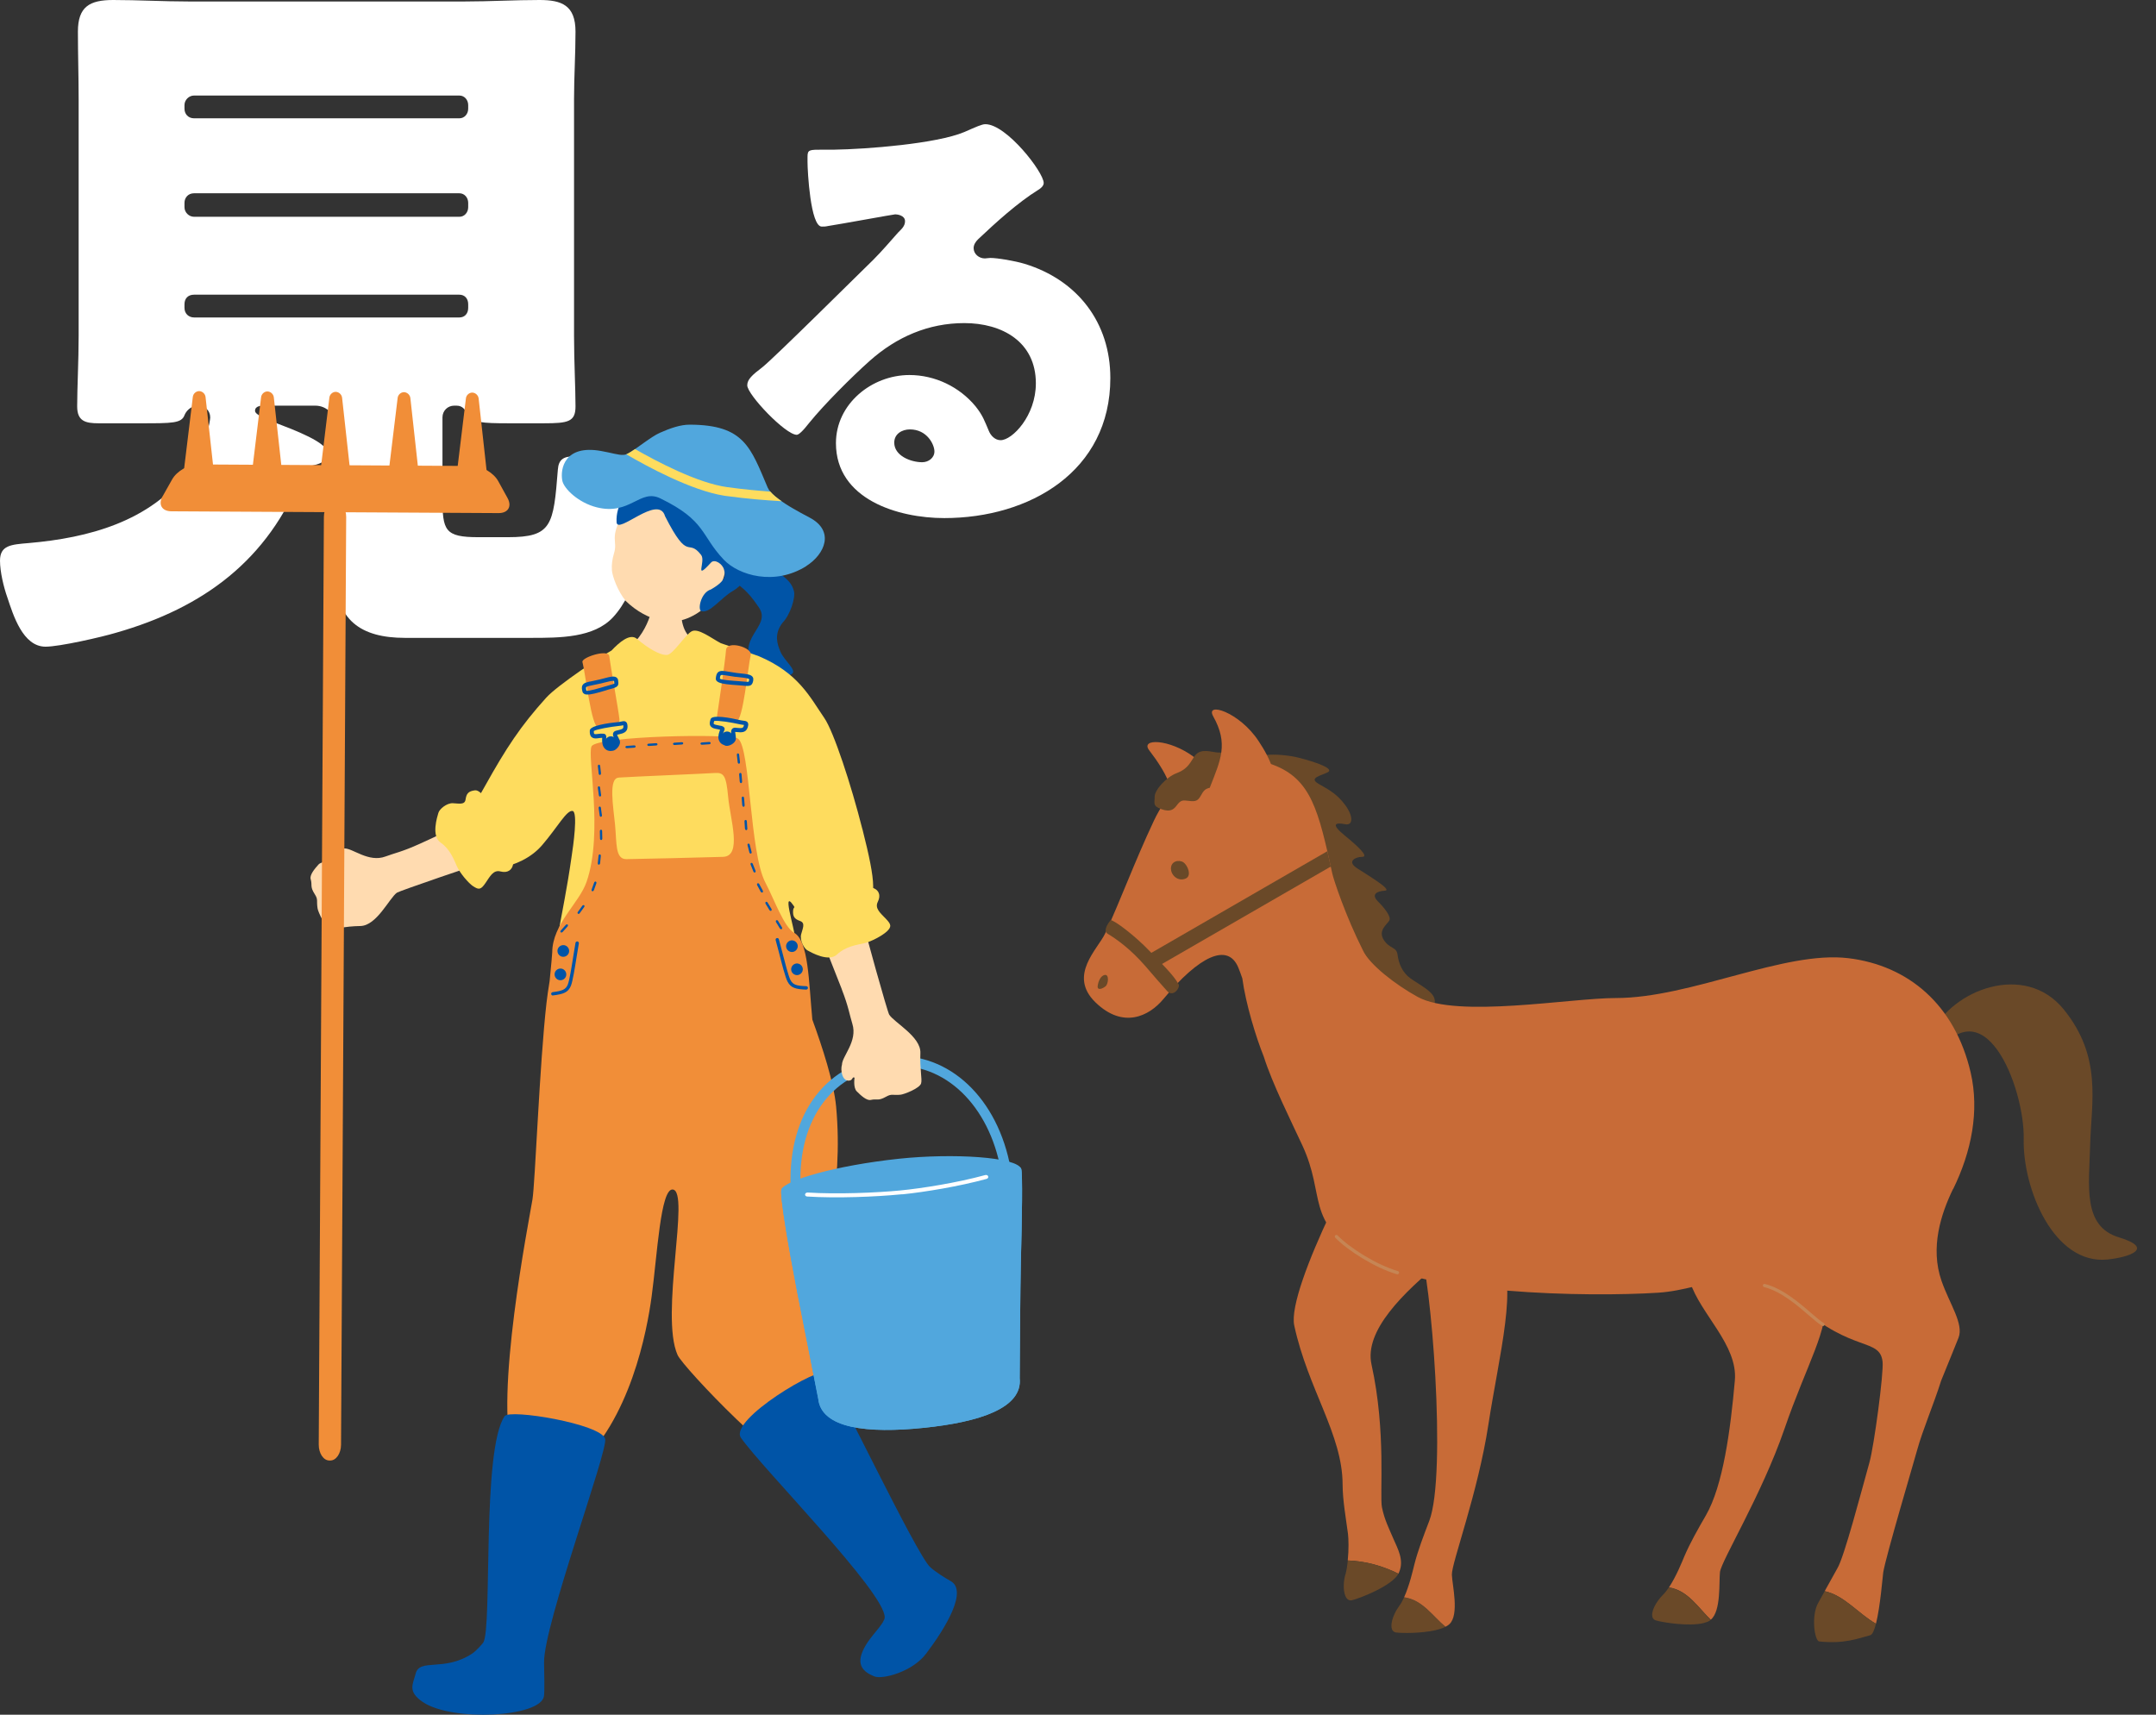 <?xml version="1.0" encoding="UTF-8"?> <svg xmlns="http://www.w3.org/2000/svg" id="_レイヤー_2" data-name="レイヤー 2" viewBox="0 0 264 210"><rect x="0" y="0" width="264" height="210" fill="#333333" stroke="none"/><defs><style> .cls-1 { fill: none; } .cls-2 { fill: #ffdbb0; } .cls-3 { fill: #fedc5e; } .cls-4 { fill: #c86b37; } .cls-5 { fill: #51a7dd; } .cls-6 { fill: #fff; } .cls-7 { fill: #f18e38; } .cls-8 { fill: #6a4928; } .cls-9 { fill: #c68554; } .cls-10 { fill: #0054a7; } </style></defs><g id="_レイヤー_4" data-name="レイヤー 4"><g><g><rect class="cls-1" width="264" height="210"></rect><g><path class="cls-6" d="M14.22,77.49c-1.8.54-6.93,1.71-8.64,1.71-2.79,0-3.96-3.87-4.68-6.03-.45-1.26-.9-3.15-.9-4.5,0-1.89,1.35-1.98,3.51-2.16,7.29-.63,14.85-2.61,19.53-8.82,2.25-2.97,2.7-6.21,2.7-6.57,0-.81-.63-1.44-1.44-1.44-.99,0-1.53.72-1.71,1.17-.36.99-1.53.99-5.22.99h-5.31c-1.62,0-2.61-.27-2.61-2.07,0-2.25.18-5.58.18-8.64V12.15c0-2.79-.09-5.49-.09-8.28,0-3.06,1.44-3.87,4.32-3.87,3.06,0,6.12.18,9.18.18h33.93c2.97,0,6.03-.18,9.09-.18,2.7,0,4.41.63,4.41,3.87,0,2.79-.18,5.49-.18,8.28v28.98c0,3.15.18,6.39.18,8.64,0,1.89-.9,2.07-3.87,2.07h-4.32c-3.24,0-4.41-.09-4.95-.99-.36-.63-.63-1.17-1.44-1.17h-.27c-.81,0-1.44.63-1.44,1.44v9.81c0,4.05.27,4.86,4.41,4.86h3.6c5.4,0,5.58-1.44,6.12-8.28.09-1.26.72-1.62,1.98-1.62,2.43,0,9.63,1.44,9.63,5.4s-1.98,11.25-4.86,14.31c-2.34,2.52-6.48,2.52-10.08,2.52h-15.39c-5.4,0-8.55-2.16-8.55-8.01,0-1.35.09-4.41.09-6.03v-11.88c0-1.35-1.08-2.52-2.52-2.52h-6.21c-.36,0-1.17,0-1.17.63,0,.45,1.08.9,2.43,1.44,2.34.9,6.48,2.43,6.48,3.78,0,1.08-1.26,1.35-2.07,1.53-.54.18-.81.45-1.08.99-4.14,10.53-12.06,16.38-22.77,19.44ZM22.59,13.32c0,.63.45,1.17,1.17,1.17h32.49c.63,0,1.08-.54,1.08-1.17v-.45c0-.63-.45-1.17-1.08-1.17H23.76c-.63,0-1.17.54-1.17,1.17v.45ZM22.59,25.38c0,.63.54,1.17,1.17,1.17h32.49c.63,0,1.08-.54,1.08-1.17v-.54c0-.63-.45-1.17-1.08-1.17H23.76c-.72,0-1.17.54-1.17,1.17v.54ZM22.59,37.71c0,.72.54,1.17,1.17,1.17h32.49c.63,0,1.08-.45,1.08-1.17v-.45c0-.72-.45-1.17-1.08-1.17H23.76c-.72,0-1.17.45-1.17,1.17v.45Z"></path><path class="cls-6" d="M127.8,22.41c0,.36-.36.66-.66.84-2.52,1.56-5.22,4.02-7.38,6.06-.3.3-.54.66-.54,1.08,0,.72.66,1.26,1.38,1.26.18,0,.42-.06.66-.06.9,0,3,.36,4.2.72,6.48,1.98,10.5,7.2,10.5,13.98,0,11.46-9.9,17.16-20.34,17.16-5.64,0-13.26-2.28-13.26-9.18,0-4.8,4.38-8.34,9-8.34,3.12,0,6.12,1.44,8.1,3.84.9,1.14,1.08,1.74,1.62,3,.24.6.78,1.14,1.44,1.14,1.44,0,4.32-3,4.32-6.96,0-5.1-4.14-7.38-8.76-7.38-4.38,0-8.28,1.68-11.58,4.62-2.16,1.92-5.58,5.34-7.38,7.56-.84,1.08-1.32,1.5-1.56,1.5-1.38,0-6.06-4.92-6.06-6.06,0-.72.6-1.26,1.86-2.22,1.5-1.2,11.46-11.1,13.56-13.14,1.14-1.14,2.04-2.22,3.06-3.36.42-.42.84-.78.84-1.38,0-.72-.96-.84-1.2-.84-.18,0-6.72,1.2-8.28,1.44-.24.06-.48.06-.72.06-1.38,0-1.74-6.78-1.74-7.92v-.6c0-.9.18-.9,1.92-.9h1.38c3.9-.06,12.48-.72,15.9-2.16,1.5-.66,2.16-.96,2.58-.96,2.58,0,7.14,5.88,7.14,7.2ZM111.42,52.59c-.96,0-1.92.54-1.92,1.62,0,1.62,2.04,2.4,3.42,2.4.78,0,1.5-.54,1.5-1.32,0-.84-.9-2.7-3-2.7Z"></path></g></g><g><g><g><path class="cls-4" d="M210.61,192.53c.17-1.4,5.1-9.44,7.87-17.46,2.82-8.19,5.54-12.37,4.93-15.95-.51-2.98-2.81-11.16-4.78-11.39-2.1-.25-15.25-1.83-11.69,9.25,1.27,3.97,5.88,7.73,5.49,12.1-.53,6.02-1.44,12.86-3.54,16.5-.97,1.68-1.93,3.36-2.64,5.02-.26.62-1,2.48-1.89,3.81,2.31.35,3.58,2.47,5.12,3.96,1.29-1.05.99-4.67,1.13-5.85Z"></path><path class="cls-8" d="M204.35,194.42c-.23.34-.47.65-.71.89-.21.21-.4.43-.57.66-.8,1.07-1.08,2.25-.32,2.48.82.25,4.09.78,5.88.32.29-.07.55-.17.74-.3.03-.02.06-.06.1-.08-1.54-1.49-2.81-3.61-5.12-3.96Z"></path></g><g><path class="cls-4" d="M183.85,147.13c-2.09-.81-13.36-9.78-15.02-9.12-1.03.41-11.34,19.77-10.35,24.33,1.69,7.81,5.9,13.33,5.92,19.44,0,1.94.42,4.25.66,6.08.07.58.11,1.93-.03,3.25,2.15.07,4.26.65,6.2,1.62.01-.02.03-.05.04-.07.02-.05.04-.09.06-.14.63-1.47-.22-2.92-.69-4.02-.55-1.3-1.1-2.33-1.42-3.89-.31-1.54.55-9.22-1.28-17.5-1.83-8.27,19.28-18.68,15.91-20Z"></path><path class="cls-8" d="M164.74,192.82c-.11.39-.17.78-.19,1.16-.07,1.19.28,2.17,1,2,.95-.22,4.86-1.74,5.69-3.24-1.95-.97-4.05-1.55-6.2-1.62-.06.6-.15,1.19-.29,1.7Z"></path></g><g><path class="cls-8" d="M171.93,195.63c-.18.4-.38.77-.6,1.06-.23.32-.43.65-.58.99-.51,1.09-.54,2.15.19,2.25.7.1,3.08.12,4.84-.28.46-.11.88-.24,1.21-.41-1.6-1.31-2.81-3.3-5.07-3.61Z"></path><path class="cls-4" d="M183.39,154.13c-1.65-1.51-5.77-3.91-7.56-3.89-1.11.01-2.49,1.33-2.02,2.48,1.41,3.43,3.38,27.85,1.2,33.55-.69,1.81-1.39,3.61-1.83,5.36-.16.64-.59,2.54-1.25,3.99,2.26.31,3.47,2.29,5.07,3.61.19-.1.36-.2.48-.32,1.24-1.15.34-4.82.3-6.05-.05-1.41,3.19-10,4.47-18.38,1.28-8.38,3.81-17.9,1.14-20.35Z"></path></g><g><path class="cls-8" d="M236.52,126.56c2.51-5.36,11.43-8.78,16.17-2.95,4.75,5.83,3.39,11.39,3.25,16.54-.14,5.15-.95,10.03,3.52,11.39,4.47,1.36,1.22,2.44-1.36,2.71-6.61.7-10.44-8.68-10.3-14.78.14-6.1-4.92-19.76-11.39-9.35-3.92,6.31-.78-1.69.1-3.56Z"></path><path class="cls-8" d="M153.72,93.83c-1.39-1.67,2.98-1.63,5.36-1.02,2.37.61,4.27,1.36,3.52,1.76-.75.41-2.44.68-1.15,1.42,1.29.75,2.24,1.22,3.25,2.58,1.02,1.36,1.02,2.58,0,2.37-1.02-.2-1.9-.14-.07,1.36,1.83,1.49,2.98,2.64,2.17,2.64s-1.9.54-.68,1.36c1.22.81,4.47,2.71,3.46,2.78-1.02.07-1.69.47-.88,1.29.81.81,1.69,1.9,1.42,2.37-.27.47-1.42,1.22-.68,2.37.75,1.15,1.56.81,1.69,1.83.14,1.02.54,2.12,1.56,2.87,1.02.75,2.78,1.56,2.98,2.58.2,1.02-.81,3.3-2.37,3.37s-1.22-.27-3.73-3.25c-2.51-2.98-10.64-18.84-11.59-22.1-.95-3.25-3.93-6.17-4.27-6.58Z"></path><path class="cls-4" d="M239.17,145.61c2.24-4.58,3.22-9.54,2.14-14.24-1.93-8.34-7.65-13.13-14.98-14.02-7.86-.95-19.25,4.88-28.47,4.88-5.6,0-19.45,2.51-24.27-.14-2.68-1.47-5.92-3.97-6.7-5.7-2.11-4.17-3.58-8.62-3.75-9.4-.06-.29-.47-2.14-.61-2.74-1.55-6.72-2.89-9.89-8.55-11.14-4.16-.92-9.81,1.29-12.68,7.39-2.4,5.1-3.99,9.51-5.97,13.81-.89,1.92-4.59,5.14-1.2,8.44,3.39,3.3,6.58,1.71,8.33-.4,4.39-5.28,7.89-6.94,9.17-3.85.16.4.33.84.49,1.32.42,3.12,1.67,7.21,2.63,9.59,1.02,3.25,3.34,7.89,4.71,10.84,2.93,6.31.28,9.24,7.5,13.74,7.3,4.54,27.5,4.88,36.07,4.33,6.46-.42,10.43-4.39,17.31,1.65,6.51,5.73,9.85,3.84,10.18,6.81.15,1.37-1.04,10.3-1.61,12.33-1.05,3.75-3.09,11.59-3.93,12.97,0,0-.88,1.58-1.55,2.79,2.41.52,4.12,2.76,6.28,3.99.53-2.09.82-5.84.89-6.29.31-1.95,3.81-13.71,4.14-14.94.68-2.49,2.03-5.61,2.95-8.54,1.04-2.59,1.7-4.14,2.13-5.26.66-1.71-1.09-4.11-2.08-6.95-1.42-4.07-.08-8.21,1.42-11.29Z"></path><path class="cls-8" d="M222.68,196.23c-.96,1.61-.48,4.74.08,4.8,3.02.32,4.72-.34,6.23-.76.28-.04.51-.6.72-1.4-2.16-1.23-3.87-3.47-6.28-3.99-.41.75-.75,1.35-.75,1.35Z"></path><path class="cls-4" d="M146.2,92.71c1.89,1.4,3.43,4.19,3.1,6.37-.33,2.18-4.98.96-5.37-.68-.42-1.81-.92-3.53-3.21-6.51-1.14-1.48,2.45-1.43,5.48.82Z"></path><path class="cls-8" d="M148.91,92.14c-1.14-.19-2.09-.41-2.71.57-.61.99-.95,1.53-2.17,2-1.22.47-2.64,2.03-2.64,2.85s-.3,1.15.88,1.56c1.97.68,1.63-1.22,2.85-1.08s1.49.2,1.97-.68c.47-.88.75-.81,1.76-1.02,1.02-.2.61-.75.95-1.42.34-.68,1.83-1.63,1.42-2.24-.41-.61-1.9-.47-2.3-.54Z"></path><path class="cls-4" d="M154.1,90.74c1.48,2.23,2.71,4.82,1.52,7.03-1.19,2.21-8.15.43-7.46-1.36,1.29-3.31,2.29-5.3.4-8.67-1.04-1.84,3.17-.58,5.54,3Z"></path><g><path class="cls-8" d="M136.01,112.69c.47.04,2.89,1.83,4.78,3.81,1.42,1.5,2.85,2.83,3.53,4.04.23.41-.66,1.65-1.4.84-.91-1-1.45-1.65-2.69-3.08-1.84-2.11-3.53-3.3-4.6-3.94-.72-.43.38-1.68.38-1.68Z"></path><path class="cls-8" d="M162.95,106.13l-21.93,12.66-.91-1.59,22.42-12.95c.14.6.28,1.22.42,1.87Z"></path></g><path class="cls-8" d="M143.38,106.46c-.05-1.02.98-1.21,1.53-.85.51.34,1.04,1.62.31,1.97-.95.44-1.8-.37-1.83-1.12Z"></path><path class="cls-8" d="M135.25,119.41c.6-.15.47,1.1.13,1.38-.34.28-1.04.59-.97-.04.08-.63.39-1.24.83-1.34Z"></path><path class="cls-9" d="M223.21,162.4s-.07,0-.1-.03c-.41-.24-.94-.69-1.61-1.27-1.44-1.25-3.42-2.95-5.49-3.47-.11-.03-.17-.13-.14-.24.03-.11.13-.17.24-.14,2.16.54,4.18,2.28,5.66,3.56.63.54,1.17,1.01,1.55,1.23.1.06.13.18.07.27-.04.06-.1.1-.17.1Z"></path><path class="cls-9" d="M171.12,156.06s-.04,0-.06,0c-2.68-.77-6.08-2.94-7.56-4.48-.08-.08-.07-.21,0-.28.08-.08.21-.07.28,0,1.45,1.5,4.76,3.61,7.39,4.37.11.03.17.14.14.25-.03.09-.1.14-.19.14Z"></path></g></g><g><path class="cls-2" d="M51.35,103.36c-2.04.94-3.13,1.15-4.13,1.53-2.09.79-4.04-1.03-5.06-.98-.68-.17-2.08.13-1.91,1.01.08.43.56.31.39.61,0,0-1.22-.12-1.65.36-.47.52-1.09,1.27-.95,1.77.23.78-.12.88.5,1.85.45.7.19.78.35,1.76.07.43.92,2.3,1.53,2.44.54.12,1.71-.27,3.71-.3,2-.04,3.54-3.41,4.47-4.08.32-.22,9.64-3.42,13.16-4.52-.58-1.56-1.74-3.6-2.47-5.11-.85.39-7.66,3.53-7.95,3.67Z"></path><path class="cls-10" d="M89.14,70.52c.87-.23,2.44-.91,3.34-.93.9-.02,1.89-.05,2.72.49,1.29.84,1.79,1.44,2.02,2.32.2.78-.44,2.89-1.4,3.87-1.1,1.43-.61,2.66-.28,3.49.47,1.18,2.15,2.35,1.39,2.8-2.23,1.32-3.49.63-4.38-.56-2.87-3.83,2.04-5.15.38-7.6-1.66-2.44-2.11-2.32-3.78-3.88Z"></path><g><path class="cls-2" d="M87.11,73.6c-1.8,2.06-4.12,2.8-5.88,2.47-1.76-.33-3.3-1.21-4.62-2.48-1.01-1.26-1.61-3-1.68-3.72-.06-.65.04-1.4.25-2.09.51-1.61-.64-1.8,1.16-4.9.55-.94,3.61-5.16,8.4-4.52,4.21.56,6.12,10.94,2.35,15.24Z"></path><path class="cls-10" d="M81.43,63.2c-.82-2.73-5.84,2.36-5.93.75-.23-4.28,5.39-6.74,7.42-6.76,2.83-.03,9.03,3.98,9.28,7.91.2,3.12-.41,6.11-2.42,7.25-1.52.86-2.85,2.82-3.9,2.5-.48-.15-.08-2.28,1.17-2.66,1.93-1.1,1.78-1.77,1.6-2.45-.18-.68-1.14-1.32-1.58-.85-2.17,2.38-.6-.13-1.22-.93-1.68-2.16-1.48,1.04-4.42-4.75Z"></path></g><path class="cls-2" d="M89.65,85.87c.56-3.53-1.22-5.65-4.08-7.05-2.18-1.07-2.06-2.95-2.28-4.34-.13-.85-.48-2.59-.5-2.86-.18.01-2.4.45-2.63.45-.06.41.05,3.75-2.32,6.46-.87,1-5.09.47-4.3,5.6.13,8.77,14.84,6.45,16.11,1.75Z"></path><path class="cls-3" d="M105.59,101.52c-1.36-5.38-3.5-11.93-4.67-13.61-1.71-2.48-3.13-5.48-7.99-7.54-1.82-.67-4.61-1.58-4.66-1.59-1.25-.67-2.79-1.89-3.58-1.46-.79.42-2.27,2.84-3.01,2.89-.87.06-2.35-.83-3.69-1.97-.86-.73-2.19.46-3.11,1.43-1.1.6-6.6,4.23-7.99,5.77-3.15,3.48-4.91,6.18-7.51,10.84-2.78,4.97-1.94,2.29-4.24,3.66-1.55.72.48,4.13,2.46,6.12.79.79,6.02.66,8.78-2.55,1.91-2.22,3.01-4.34,3.75-4.19.63.2.08,4.18-.15,5.66-.56,3.94-1.1,6.37-1.83,10.52.28,8.51,29.39,6.99,29.22-.48.04-.98-1.96-7.05.13-3.59,1.22,2.02,4.71.15,8.04-.56,1.93-.41,1.73-2.75.06-9.34Z"></path><path class="cls-3" d="M57.93,108.53c.74.51.98.39,1.52-.39.54-.78.95-1.65,1.84-1.41.89.23,1.4-.22,1.52-.81.12-.59.38-1.53-.26-2.26s-.69-.95-1.42-2.81c-.74-1.85-2.12-4.15-2.96-4.06-.83.1-1.06.42-1.16,1.12-.1.7-.82.49-1.56.46-.74-.03-1.63.7-1.77,1.18-.14.48-.9,2.83.27,3.64,1.17.81,1.63,2.09,2.01,2.93.38.84,1.39,2.02,1.97,2.42Z"></path><g><path class="cls-7" d="M102.38,135.51c-.28-2.96-1.67-7.24-2.91-10.64-.44-4.7-.47-9.65-2.23-10.63-1.24-.69-2.44-4.1-3.52-6.15-1.95-3.71-1.82-16.47-3.34-17.62-.88-.66-17.28-.34-17.94.93-.58,1.12,1.47,10.57-.61,16.59-.91,2.65-4.18,5.14-4.21,8.64,0,.19-.12,1.5-.32,3.53-.17,1.03-.3,1.94-.38,2.65-.86,7.57-1.39,22.07-1.72,24.09-.45,2.72-4.71,24.32-2.4,31.1.81,2.37,4.37,4.67,7.67,1.82,6.74-5.83,8.77-16.94,9.32-21.02.69-5.08,1.09-13.23,2.58-13.12,2.19.17-1.59,15.38.6,20.27.69,1.54,13.28,14.73,15.64,13.96,5.38-1.75-.26-16.56,1.35-23.19.74-3.05,3.38-10.93,2.42-21.21Z"></path><g><path class="cls-10" d="M69.69,116.48c0,.39-.34.71-.73.7-.39,0-.71-.34-.7-.73,0-.39.34-.71.73-.7.39,0,.71.34.7.73Z"></path><path class="cls-10" d="M69.34,119.35c0,.39-.34.71-.73.7-.39,0-.71-.34-.7-.73,0-.39.34-.71.73-.7.39,0,.71.34.7.73Z"></path><path class="cls-10" d="M67.69,121.92c-.1,0-.18-.08-.2-.18-.01-.11.06-.21.18-.23,1.17-.15,1.61-.31,1.86-.94.2-.5.47-2.17.68-3.52.09-.59.18-1.14.26-1.58.02-.11.13-.18.24-.17.11.02.19.13.17.24-.08.43-.17.98-.26,1.57-.23,1.44-.49,3.06-.71,3.61-.33.83-.92,1.03-2.19,1.19-.01,0-.02,0-.03,0Z"></path></g><g><path class="cls-10" d="M96.26,115.96c.05.39.4.67.79.63.39-.05.67-.4.63-.79-.05-.39-.4-.67-.79-.63-.39.05-.67.4-.63.79Z"></path><path class="cls-10" d="M96.88,118.79c.05.39.4.67.79.63.39-.05.67-.4.63-.79-.05-.39-.4-.67-.79-.63-.39.05-.67.4-.63.79Z"></path><path class="cls-10" d="M98.75,121.19c.1-.01.18-.09.18-.2,0-.11-.08-.21-.2-.21-1.18-.04-1.63-.16-1.94-.76-.25-.48-.67-2.12-1.01-3.44-.15-.58-.29-1.12-.41-1.55-.03-.11-.14-.17-.25-.14-.11.03-.17.14-.14.25.12.42.26.96.41,1.54.36,1.41.77,3.01,1.04,3.53.41.79,1.01.94,2.29.99.01,0,.02,0,.03,0Z"></path></g><g><path class="cls-10" d="M68.89,114.14c-.07.07-.17.09-.23.04-.06-.05-.05-.15.02-.23l.59-.66c.08-.09.18-.1.24-.05.06.05.05.15-.02.23l-.59.66s0,0,0,.01Z"></path><path class="cls-10" d="M70.99,111.84c-.06.08-.16.11-.22.06-.07-.04-.07-.15,0-.23l.52-.72c.07-.1.16-.12.23-.08.07.04.07.15,0,.23l-.52.72s0,0,0,.01Z"></path><path class="cls-10" d="M72.71,109.03c-.04.09-.12.14-.19.12-.07-.02-.11-.12-.07-.22l.3-.83c.04-.11.13-.16.2-.13.07.02.11.12.07.22l-.3.83s0,0,0,.01Z"></path><path class="cls-10" d="M73.48,105.73c-.02.1-.08.17-.16.17-.08,0-.13-.09-.12-.2l.09-.88c0-.12.08-.18.16-.18.08,0,.13.09.12.2l-.09.88s0,0,0,.01Z"></path><path class="cls-10" d="M73.75,102.7c0,.1-.06.18-.14.18-.08,0-.14-.08-.14-.18l-.02-.89c0-.12.06-.19.14-.2.08,0,.14.08.14.18l.02.89s0,0,0,.01Z"></path><path class="cls-10" d="M73.61,97.35c0,.1-.04.19-.12.2-.08.01-.15-.06-.16-.16l-.12-.88c-.02-.12.04-.2.11-.21.08-.01.15.06.16.16l.12.88s0,0,0,.01Z"></path><path class="cls-10" d="M73.59,94.71c0,.1-.05.18-.12.2-.08.01-.15-.06-.16-.17l-.1-.88c-.02-.12.04-.2.12-.21.08-.01.15.06.16.17l.1.88s0,0,0,.01Z"></path><path class="cls-10" d="M94.22,111.46c.06.08.15.12.21.08.07-.04.08-.14.03-.23l-.46-.76c-.06-.1-.15-.13-.22-.09-.07.04-.08.14-.03.23l.46.76s0,0,0,.01Z"></path><path class="cls-10" d="M93.15,109.21c.05.08.14.13.21.09.07-.03.09-.14.04-.23l-.42-.78c-.05-.11-.15-.14-.22-.1-.07.03-.09.14-.04.23l.42.78s0,0,0,.01Z"></path><path class="cls-10" d="M92.25,106.74c.04.09.13.14.2.11.07-.03.1-.13.06-.22l-.33-.82c-.04-.11-.13-.15-.2-.13-.07.03-.1.13-.06.22l.33.82s0,0,0,.01Z"></path><path class="cls-10" d="M91.76,104.4c.03.09.11.16.18.14.08-.02.12-.11.09-.21l-.22-.86c-.03-.12-.11-.17-.18-.15-.08.02-.12.11-.09.21l.22.86s0,0,0,.01Z"></path><path class="cls-10" d="M91.23,101.5c.01.1.08.17.15.17.08,0,.14-.09.13-.19l-.06-.88c0-.12-.08-.19-.16-.18-.08,0-.14.09-.13.19l.06.88s0,0,0,.01Z"></path><path class="cls-10" d="M90.59,95.74c.01.1.08.17.15.17.08,0,.13-.09.13-.19l-.07-.88c0-.12-.08-.19-.16-.18-.08,0-.13.09-.13.19l.07.88s0,0,0,.01Z"></path><path class="cls-10" d="M90.33,93.37c.02.1.09.17.16.16.08,0,.13-.09.12-.2l-.1-.88c-.01-.12-.08-.18-.16-.18-.08,0-.13.09-.12.2l.1.88s0,0,0,.01Z"></path><path class="cls-10" d="M95.5,113.71c.06.08.15.12.21.08.07-.04.08-.14.03-.23l-.46-.76c-.06-.1-.15-.13-.22-.09-.07.04-.08.14-.03.23l.46.76s0,0,0,.01Z"></path><path class="cls-10" d="M73.71,99.83c0,.1-.04.19-.12.2-.08.01-.15-.06-.16-.16l-.12-.88c-.02-.12.04-.2.11-.21.08-.01.15.06.16.16l.12.88s0,0,0,.01Z"></path><path class="cls-10" d="M90.9,98.64c.01.1.08.17.15.17.08,0,.13-.09.13-.19l-.07-.88c0-.12-.08-.19-.16-.18-.08,0-.13.09-.13.19l.07.88s0,0,0,.01Z"></path><path class="cls-10" d="M76.77,91.63c-.1,0-.18-.05-.19-.13,0-.08.07-.15.17-.15l.88-.06c.12-.01.2.05.2.13,0,.08-.07.15-.17.15l-.88.06s0,0-.01,0Z"></path><path class="cls-10" d="M79.45,91.36c-.1,0-.18-.05-.19-.13,0-.08.07-.15.17-.15l.88-.06c.12-.01.2.05.2.13,0,.08-.07.15-.17.15l-.88.06s0,0-.01,0Z"></path><path class="cls-10" d="M82.6,91.24c-.1,0-.18-.05-.19-.13,0-.08.07-.15.17-.15l.88-.06c.12-.01.2.05.2.13,0,.08-.07.15-.17.15l-.88.06s0,0-.01,0Z"></path><path class="cls-10" d="M85.96,91.21c-.1,0-.18-.05-.19-.13,0-.08.07-.15.17-.15l.88-.06c.12-.01.2.05.2.13,0,.08-.07.15-.17.15l-.88.06s0,0-.01,0Z"></path></g><path class="cls-3" d="M75.75,95.23c1.69-.11,10.58-.48,11.75-.56,1.17-.08,1.42.34,1.67,3s1.73,7.18-.62,7.27c-2.35.08-10.45.26-11.85.28s-1.17-2.02-1.39-4.24c-.22-2.23-.82-5.65.43-5.74Z"></path></g><path class="cls-10" d="M66.62,203.61c-.07-4.58,7.88-26.01,7.48-27.4-.52-1.82-11.7-3.68-12.31-2.77-2.83,4.14-1.48,25.99-2.62,27.74,0,0-.78.97-1.4,1.37-3.47,2.23-6.39.49-6.88,2.44-.33,1.3-1.02,2.17.9,3.47,3.6,2.42,14.43,1.86,14.82-.73.09-.62.03-3.04.01-4.12Z"></path><path class="cls-10" d="M116.35,193.6c-.54-.28-1.93-1.17-2.48-1.7-1.73-1.68-11.33-21.9-12.7-23.74-.64-1-11.97,5.73-10.44,7.93,2.7,3.87,17.68,18.94,17.6,22-.02.66-1.39,1.98-2.09,3.04-1.45,2.2-1.1,3.44.85,4.19.98.38,4.62-.56,6.3-2.78,2.39-3.15,5.21-7.8,2.95-8.94Z"></path><g><path class="cls-10" d="M75.49,90.83c.03.38-.26.71-.65.74-.38.03-.71-.26-.74-.65-.03-.38.26-.71.65-.74.38-.03.71.26.74.65Z"></path><path class="cls-7" d="M71.32,81.08c-.15-.56,3.16-1.63,3.28-.73.16,1.27,1.15,6.72,1.25,7.74.09.93-1.65.79-2.58.97-.84.16-1.58-6.62-1.95-7.98Z"></path><path class="cls-7" d="M91.92,80.21c.23-.9-2.93-1.85-3.02-.59-.09,1.28-.94,7.07-1.1,8.08-.08.49,1.5.61,2.35.64.85.03,1.44-6.77,1.78-8.13Z"></path><path class="cls-10" d="M74.88,91.97c-.44.03-.77-.14-.98-.51-.19-.33-.18-.81-.16-1.1-.16,0-.4.04-.56.06-.33.05-.56,0-.73-.14-.22-.19-.23-.48-.23-.71v-.08c-.03-.62,2.22-.94,3.57-1.07.13-.01.24-.04.33-.06.19-.04.37-.08.53.05.15.12.18.31.19.58.02.7-.6.84-1,.93-.1.02-.19.04-.28.07,0,.03.1.22.16.33.1.2.21.41.2.6-.01.44-.49.95-.85,1.02h0c-.07.01-.13.02-.19.02ZM75.02,91.7h0s0,0,0,0ZM73.64,89.86c.25-.02.4,0,.5.1.05.05.1.18.1.25v.07c-.02.17-.06.67.08.92.14.24.32.3.65.24h0c.13-.02.44-.32.44-.54,0-.07-.09-.24-.15-.36-.13-.26-.27-.53-.17-.78.04-.09.12-.2.31-.26.1-.03.21-.05.32-.08.48-.11.62-.18.61-.43,0-.08,0-.13-.01-.17-.03,0-.07.01-.11.02-.1.02-.23.05-.38.06-1.07.11-2.79.41-3.12.63h0c0,.14,0,.31.06.35.02.01.09.06.34.02.22-.03.39-.05.54-.06ZM72.71,89.48h0s0,0,0,0Z"></path><path class="cls-10" d="M88.74,91.27c-.42-.11-.68-.38-.76-.8-.07-.38.09-.83.2-1.09-.16-.05-.39-.09-.55-.12-.32-.06-.53-.18-.64-.36-.15-.25-.06-.52,0-.75l.02-.07c.18-.59,2.41-.17,3.73.14.13.03.24.04.33.05.19.02.38.05.49.22.1.16.07.35-.01.61-.21.67-.84.6-1.25.56-.1-.01-.19-.02-.28-.02,0,.03.03.24.05.37.03.22.07.45,0,.64-.15.42-.77.74-1.14.69h0c-.07,0-.13-.02-.19-.04ZM88.97,91.07h0s0,0,0,0ZM88.26,88.88c.24.06.37.14.44.26.04.07.04.2.01.27l-.03.06c-.07.15-.27.62-.21.9.05.27.2.39.53.44h0c.13.02.52-.16.59-.36.02-.06,0-.26-.03-.39-.04-.29-.09-.59.09-.79.06-.07.18-.15.37-.15.1,0,.21.02.32.03.49.05.64.03.72-.21.02-.08.04-.13.04-.16-.03,0-.07,0-.11-.01-.11-.01-.23-.03-.38-.06-1.05-.24-2.78-.51-3.16-.41h0c-.04.14-.09.29-.05.35.01.02.07.08.31.13.21.04.39.08.53.11ZM87.5,88.22h0s0,0,0,0Z"></path><path class="cls-10" d="M71.84,85.06c-.12,0-.22-.03-.3-.08-.1-.06-.18-.14-.21-.25-.08-.29-.14-.59.01-.83.18-.29.54-.36,1.2-.49.25-.05.54-.11.88-.19h0c.2-.05.4-.1.58-.15.68-.18,1.17-.31,1.47-.11.08.06.19.16.22.35v.07c.12.65-.09.79-.96,1.01-.14.03-.34.1-.57.17-1,.3-1.83.54-2.33.5ZM73.54,83.71c-.35.08-.65.14-.9.19-.45.09-.81.16-.87.27-.02.04-.04.15.04.43.22.09,1.67-.35,2.21-.51.24-.07.45-.14.59-.17.47-.12.6-.18.62-.22,0-.03-.01-.14-.03-.22v-.07c-.12-.09-.7.06-1.09.16-.19.05-.39.1-.59.15h0Z"></path><path class="cls-10" d="M88.01,83.57c-.11-.05-.2-.11-.26-.18-.08-.09-.11-.2-.1-.31.03-.3.08-.6.3-.77.27-.21.64-.15,1.3-.04.25.04.54.09.89.14h0c.2.03.4.05.59.07.7.07,1.2.12,1.42.41.06.08.12.22.08.41v.07c-.14.64-.38.7-1.27.6-.14-.02-.35-.03-.59-.05-1.04-.07-1.9-.14-2.36-.35ZM90.07,82.9c-.35-.05-.65-.1-.9-.14-.45-.08-.81-.14-.91-.06-.04.03-.09.12-.11.42.18.16,1.68.26,2.25.3.25.02.47.03.62.05.48.05.62.04.66.01.02-.02.04-.13.06-.22v-.07c-.06-.12-.65-.19-1.05-.23-.19-.02-.4-.04-.61-.07h0Z"></path><path class="cls-10" d="M89.72,90.24c.03.38-.26.71-.65.74-.38.03-.71-.26-.74-.65-.03-.38.26-.71.65-.74.38-.03.71.26.74.65Z"></path></g><g><path class="cls-5" d="M98.75,69.32c-3.89,2.46-8.29,1.15-10.12-.77-2.84-2.99-2.16-4.78-7.77-7.51-2.5-1.23-3.7,2.13-7.8,1.09-2.24-.56-4.03-2.29-4.21-3.28-.27-1.45.29-4.41,4.73-3.62,1.33.23,2.15.52,2.74.48.13,0,.25-.03.37-.07.29-.13.67-.36,1.07-.64.35-.24.72-.51,1.1-.78.69-.49,1.39-.97,1.93-1.21,1.26-.56,2.54-1.01,3.68-1,6.68.02,7.44,2.8,9.53,7.7.07.16.18.33.33.51.32.38.8.77,1.39,1.18.3.21.64.43.99.64.13.08.26.16.39.23.63.37,1.31.74,2,1.1,3.16,1.64,1.91,4.51-.37,5.95Z"></path><path class="cls-3" d="M95.73,61.39c-2.02-.13-4.12-.28-6.84-.65l-.21-.03c-4.05-.64-9.53-3.63-11.99-5.07.29-.13.67-.36,1.07-.64,2.64,1.51,7.65,4.16,11.28,4.66,2.03.28,3.72.43,5.29.55.32.38.8.77,1.39,1.18Z"></path></g><g><g><path class="cls-7" d="M55.7,59.84c-.12,1.01.4,1.9,1.18,1.9h1.75c.77.01,1.31-.86,1.2-1.88l-1.22-11.05c-.04-.4-.39-.72-.78-.73-.38,0-.74.31-.78.72l-1.34,11.03Z"></path><path class="cls-7" d="M47.34,59.79c-.12,1.01.4,1.9,1.18,1.9h1.75c.77.01,1.31-.86,1.2-1.88l-1.22-11.05c-.04-.4-.39-.72-.78-.73-.38,0-.74.31-.78.72l-1.34,11.03Z"></path><path class="cls-7" d="M22.26,59.66c-.12,1.01.4,1.9,1.18,1.9h1.75c.77.01,1.31-.86,1.2-1.88l-1.22-11.05c-.04-.4-.39-.72-.78-.73-.38,0-.74.31-.78.72l-1.34,11.03Z"></path><path class="cls-7" d="M30.62,59.7c-.12,1.01.4,1.9,1.18,1.9h1.75c.77.01,1.31-.86,1.2-1.88l-1.22-11.05c-.04-.4-.39-.72-.78-.73-.38,0-.74.31-.78.72l-1.34,11.03Z"></path><path class="cls-7" d="M38.98,59.75c-.12,1.01.4,1.9,1.18,1.9h1.75c.77.01,1.31-.86,1.2-1.88l-1.22-11.05c-.04-.4-.39-.72-.78-.73-.38,0-.74.31-.78.72l-1.34,11.03Z"></path></g><path class="cls-7" d="M19.91,60.77c-.57,1.01-.09,1.84,1.07,1.85l40.08.22c1.16,0,1.65-.82,1.09-1.84l-1.14-2.07c-.56-1.02-1.97-1.85-3.13-1.86l-33.65-.19c-1.16,0-2.58.82-3.15,1.83l-1.16,2.06Z"></path><path class="cls-7" d="M39.03,176.93c0,1.06.57,1.93,1.29,1.94h.13c.71,0,1.3-.86,1.31-1.92l.63-113.63c0-1.06-.57-1.93-1.29-1.94h-.13c-.71,0-1.3.86-1.31,1.92l-.63,113.63Z"></path></g><g><path class="cls-5" d="M123.22,143.85s.03,0,.05,0c.33-.06.55-.37.49-.7-1.55-8.66-7.56-14.32-14.63-13.78-7.82.6-12.65,6.87-12.32,15.97.01.34.29.6.63.58.34,0,.6-.29.58-.63-.31-8.39,4.09-14.17,11.2-14.72,6.42-.49,11.91,4.77,13.34,12.79.06.31.35.53.66.5Z"></path><path class="cls-5" d="M97.64,158.36c-1.1-5.65-2.2-12.13-1.95-12.71.46-1.07,6.5-2.9,14.41-3.74,6.55-.69,14.46-.23,14.95,1.25.18.54.1,6.03-.05,11.55-.06,2.22-.15,14.05-.14,14.07.38,3.68-4.94,5.39-11.76,6.09-6.81.7-12.53.11-12.91-3.57,0-.03-1.96-9.91-2.55-12.94Z"></path><path class="cls-5" d="M97.64,158.36c-1.1-5.65-2.2-12.13-1.95-12.71.24-.57.91.18,3.56.56,2.35.34,6.38.32,11.6-.21,3.73-.38,7.93-1.41,10.61-2.11,2.14-.56,3.37-1.37,3.59-.73.18.54.1,6.03-.05,11.55-.06,2.22-.15,14.05-.14,14.07.38,3.68-4.94,5.39-11.76,6.09-6.81.7-12.53.11-12.91-3.57,0-.03-1.96-9.91-2.55-12.94Z"></path><path class="cls-6" d="M110.52,146.27c2.72-.28,6.88-.96,10.29-1.89.15-.04.24-.18.19-.31-.04-.13-.2-.2-.35-.16-3.48.95-7.76,1.63-10.44,1.89-2.92.28-7.71.48-11.32.25-.16,0-.29.09-.31.23-.02.13.1.25.25.26,3.64.23,8.47.03,11.42-.26.08,0,.17-.02.25-.02Z"></path></g><path class="cls-2" d="M103.08,121.18c.82,2.09.97,3.2,1.29,4.21.67,2.13-1.26,3.98-1.27,4.99-.21.67.01,2.08.91,1.96.44-.06.34-.54.63-.35,0,0-.19,1.21.27,1.67.5.5,1.21,1.16,1.71,1.05.8-.18.87.17,1.87-.39.73-.41.79-.15,1.78-.25.43-.04,2.35-.78,2.52-1.39.15-.53-.17-1.72-.09-3.72.08-2-3.2-3.72-3.82-4.7-.21-.33-2.87-9.82-3.76-13.4-1.59.49-3.69,1.53-5.24,2.17.34.87,3.09,7.85,3.21,8.15Z"></path><path class="cls-3" d="M108.56,114.11c.65-.62.58-.88-.07-1.57-.65-.69-1.42-1.27-1-2.1.41-.83.08-1.41-.48-1.65-.55-.24-1.41-.69-2.27-.21-.85.48-1.07.47-3.04.81-1.96.34-4.5,1.21-4.58,2.05-.08.84.19,1.12.86,1.36.66.24.31.9.12,1.62-.19.72.34,1.74.78,1.98s2.58,1.47,3.62.49c1.03-.98,2.38-1.16,3.28-1.36s2.26-.94,2.78-1.43Z"></path></g></g></g></g></svg> 